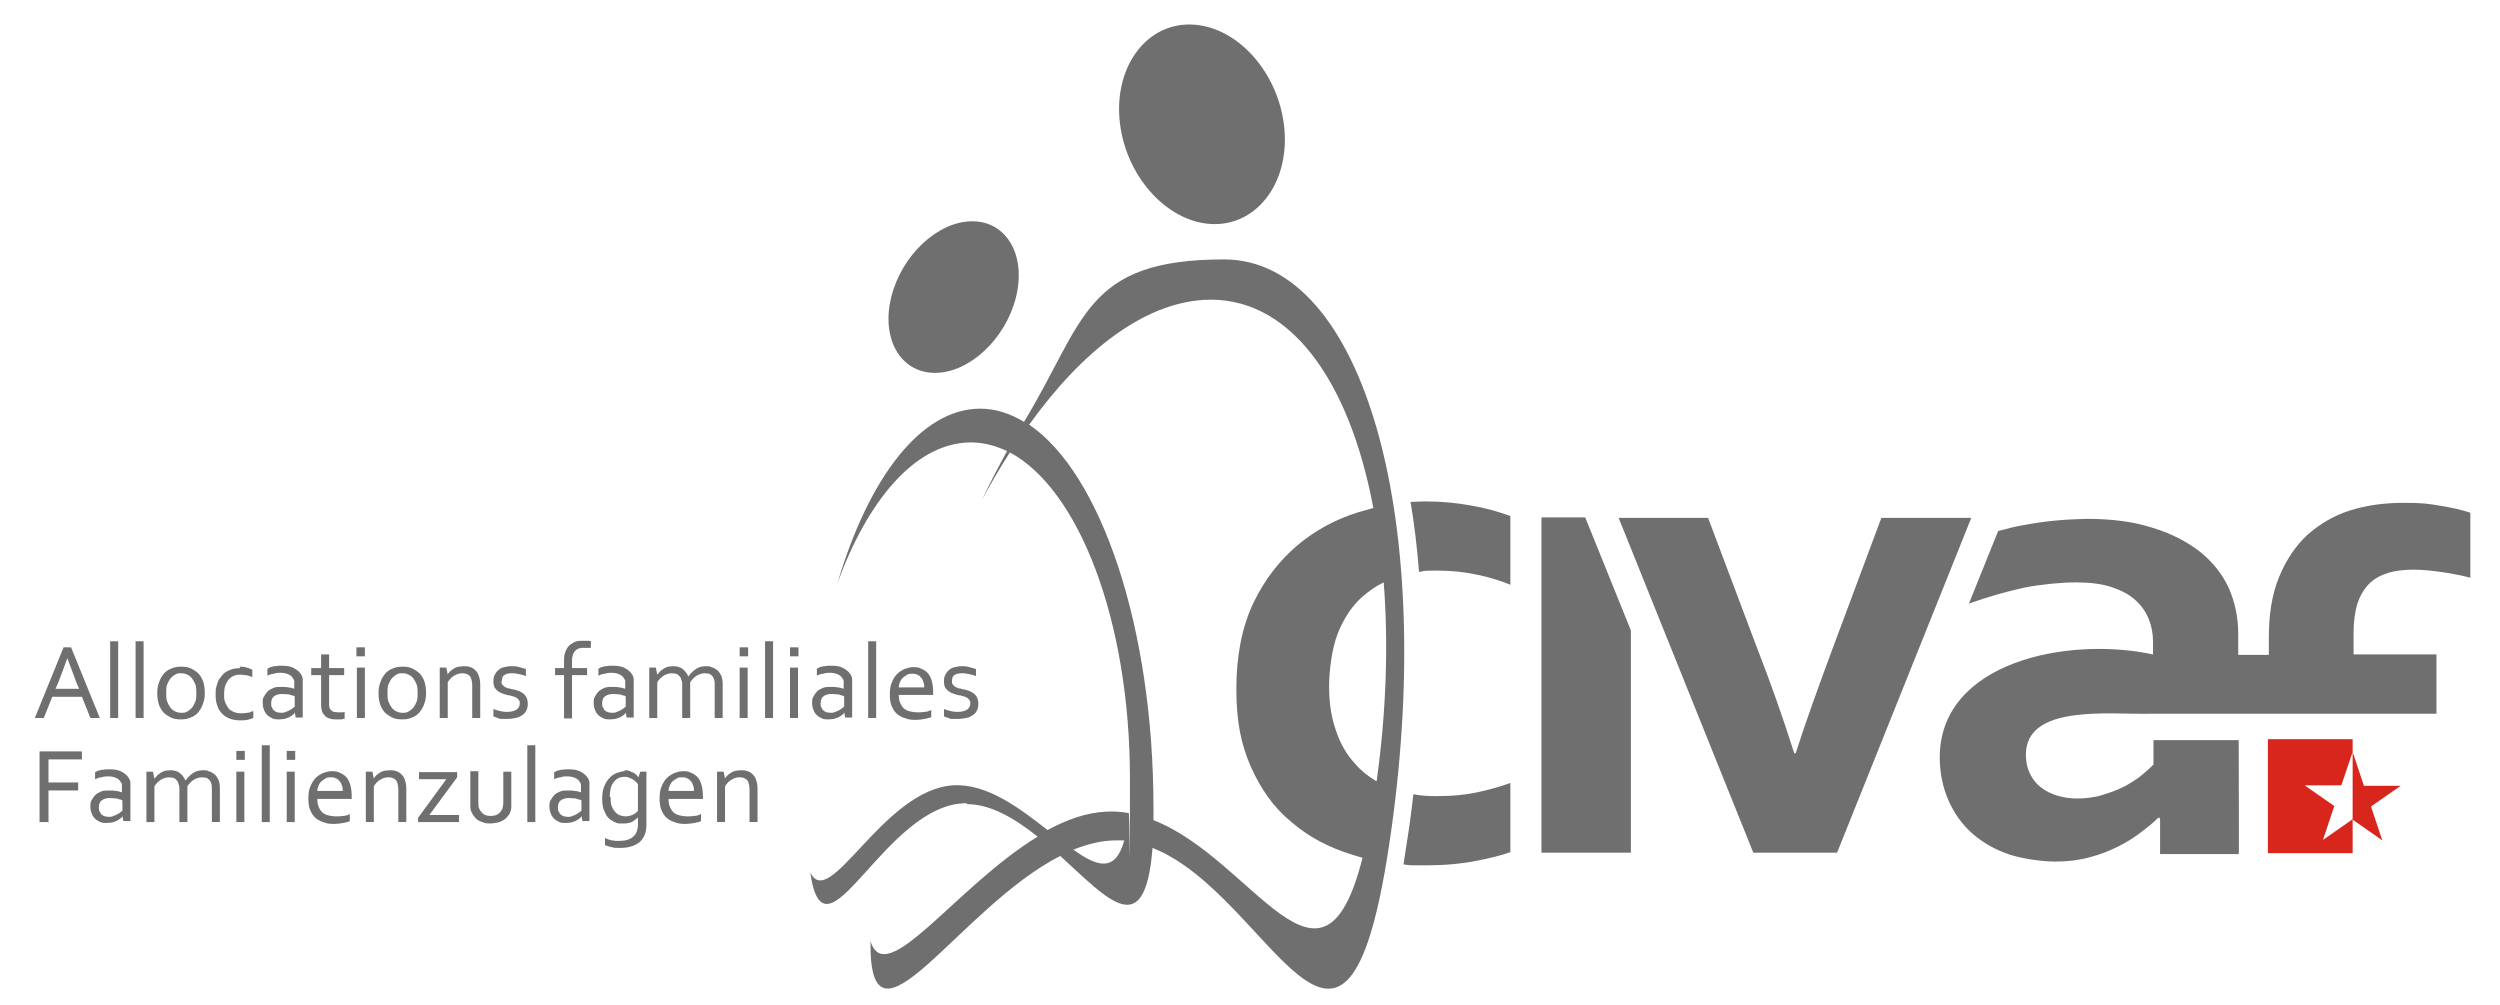 <?xml version="1.0" encoding="UTF-8"?>
<svg xmlns="http://www.w3.org/2000/svg" version="1.1" viewBox="0 0 531 213.5">
  <defs>
    <style>
      .cls-1 {
        fill: #d9261c;
      }

      .cls-1, .cls-2 {
        fill-rule: evenodd;
      }

      .cls-2 {
        fill: #706f6f;
      }
    </style>
  </defs>
  <!-- Generator: Adobe Illustrator 28.7.1, SVG Export Plug-In . SVG Version: 1.2.0 Build 142)  -->
  <g>
    <g id="Plan_1">
      <g>
        <path class="cls-2" d="M252.6,5.2c9.6,0,18.6,9.5,20.1,21.2,1.5,11.7-5.2,21.2-14.7,21.2s-18.6-9.5-20.1-21.2c-1.5-11.7,5.2-21.2,14.7-21.2h0ZM458.7,173.7h-.3c-1,1-2.2,2-3.7,3.1-1.4,1.1-3,2.1-4.8,3-1.8.9-3.8,1.7-6.1,2.3-2.2.6-4.6.9-7.2.9s-6.7-.5-9.8-1.5c-3-1-5.6-2.5-7.8-4.4-2.2-1.9-3.9-4.3-5.1-7-1.2-2.7-1.9-5.8-1.9-9.2,0-20.3,27.1-25.8,45.3-21.9v-2.8c0-1.6-.3-3.2-.9-4.7-.6-1.5-1.5-2.8-2.8-4-1.3-1.2-3-2.1-5.1-2.8-2.1-.7-4.6-1-7.6-1s-7.3.4-10.9,1.1c-3.6.8-7.6,1.9-11.8,3.4l6.2-15.4c1.8-.5,3.7-1,5.6-1.3,4.2-.8,8.5-1.2,13.1-1.3,5.4,0,10.1.6,14.1,1.9,4,1.2,7.4,3,10.1,5.1,2.7,2.2,4.7,4.7,6.1,7.7,1.3,3,2,6.2,2,9.7s0,2.5,0,4.5h6.5v-3.7c0-5,.7-9.3,2.2-12.9,1.5-3.6,3.5-6.6,6-8.9,2.6-2.3,5.6-4.1,9.1-5.2,3.5-1.1,7.3-1.6,11.4-1.6s5.1.2,7.6.6c2.5.4,4.7.9,6.5,1.5v13.8c-2-.5-4-.9-6.1-1.2-2.1-.3-4.1-.5-6-.5s-3.8.2-5.4.7c-1.6.5-2.9,1.2-4,2.3-1.1,1.1-1.9,2.5-2.5,4.2-.5,1.7-.8,3.8-.8,6.2v4.6h17.6v12.6h-60.8c-8.6.2-26.4-2.1-26.4,8.7,0,1.6.3,2.9.9,4.1.6,1.2,1.4,2.2,2.4,2.9,1,.8,2.1,1.3,3.4,1.7,1.3.4,2.7.6,4.2.6s3.6-.2,5.2-.7c1.6-.5,3.1-1,4.5-1.7,1.4-.7,2.6-1.5,3.7-2.3,1.1-.9,2-1.7,2.8-2.5v-5.2h18.1c0,12,.1,24.2,0,24.2h-16.7v-7.4h0ZM327.3,109.9h9.4l9.7,24v47.2h-19v-71.2h0ZM418.7,110h-19.1l-10.3,27.6c-3.1,8.4-5.8,15.8-7.9,22.4h-.3c-2.4-7.6-5.1-15.2-8.1-22.9l-10.2-27.1h-19l28.6,71.1h17.8l28.5-71.1h0ZM7.4,152.5l6.1-15h1.6l6.1,15h-2l-1.8-4.5h-6.3l-1.8,4.5h-2ZM10.2,174.6h-1.8v-15h9v1.7h-7.1v4.9h6.3v1.7h-6.3v6.9h0ZM26,173.4h0c-.1.2-.3.4-.5.5-.2.2-.5.3-.8.5-.3.1-.6.2-.9.3-.3,0-.7.1-1.1.1s-1,0-1.4-.2c-.4-.2-.8-.4-1.1-.7-.3-.3-.6-.7-.7-1.1-.2-.4-.3-.9-.3-1.5s0-1,.3-1.4c.2-.4.5-.8.8-1.1.3-.3.8-.5,1.2-.7s1-.2,1.6-.2c.6,0,1.1,0,1.5.1.5,0,.9.2,1.3.3h0v-.7c0-.3,0-.6,0-.8,0-.2,0-.4-.2-.6-.2-.4-.5-.7-.9-.9-.4-.2-1-.4-1.7-.4s-1,0-1.5.2c-.5,0-.9.2-1.4.4v-1.5c.2,0,.4-.2.6-.3.2,0,.5-.1.8-.2.3,0,.6,0,.9-.1.3,0,.6,0,.9,0,1.1,0,2,.2,2.6.6.7.4,1.2.9,1.5,1.5.1.2.2.5.2.8,0,.3,0,.6,0,1v7.1h-1.5l-.2-1.2h0ZM25.9,169.9c-.3,0-.7-.2-1.1-.3-.4,0-.9-.1-1.5-.1-.7,0-1.3.2-1.7.5-.4.3-.6.8-.6,1.5s0,.6.2.9c.1.2.2.5.4.6.2.2.4.3.7.4.2,0,.5.1.8.1s.7,0,1-.2c.3-.1.6-.2.9-.4.2-.1.5-.3.6-.4.2-.1.3-.3.4-.3v-2.1h0ZM39.8,174.6h-1.7v-6.9c0-.5,0-.9-.2-1.2,0-.3-.2-.6-.4-.8-.2-.2-.4-.4-.7-.5-.3,0-.6-.1-.9-.1-.6,0-1.2.2-1.7.5-.5.3-1,.8-1.4,1.4v7.6h-1.7v-10.7h1.4l.3,1.5h0c.2-.2.4-.5.6-.7.2-.2.5-.4.8-.6.3-.2.6-.3.9-.4.3,0,.7-.1,1.1-.1.8,0,1.5.2,2,.6.5.4.9.9,1.2,1.6h0c.5-.7,1-1.2,1.6-1.6.6-.4,1.3-.6,2.1-.6s.8,0,1.2.2c.4.1.8.3,1.2.6.4.3.6.7.9,1.2.2.5.3,1.1.3,1.9v7.1h-1.7v-6.9c0-.5,0-.9-.1-1.2-.1-.3-.2-.6-.4-.8-.2-.2-.4-.4-.7-.5-.3,0-.6-.1-.9-.1-.6,0-1.2.2-1.7.5-.5.3-1,.8-1.4,1.4v7.6h0ZM50.2,174.6v-10.7h1.7v10.7h-1.7ZM50.2,161.4v-1.9h1.8v1.9h-1.8ZM55.6,174.6v-16.3h1.7v16.3h-1.7ZM60.9,174.6v-10.7h1.7v10.7h-1.7ZM60.9,161.4v-1.9h1.8v1.9h-1.8ZM70.3,165.1c-.4,0-.8,0-1.1.2-.3.2-.6.4-.9.6-.3.3-.5.6-.6.9-.2.4-.3.8-.3,1.2h5.4c0-.4,0-.8-.2-1.2-.1-.4-.3-.7-.5-.9-.2-.3-.5-.5-.8-.6-.3-.2-.7-.2-1.1-.2h0ZM71.3,173.4c.6,0,1.1,0,1.6-.1.5,0,1-.2,1.4-.4v1.5c-.4.2-.9.3-1.4.4-.6.1-1.2.2-1.8.2s-1.5,0-2.2-.3c-.7-.2-1.3-.5-1.8-.9-.5-.4-.9-1-1.2-1.7-.3-.7-.4-1.5-.4-2.5s.1-1.8.4-2.5c.3-.7.6-1.3,1.1-1.8.4-.5,1-.8,1.6-1.1.6-.2,1.2-.4,1.8-.4s1.2,0,1.7.3c.5.2,1,.5,1.4.9.4.4.7,1,.9,1.7.2.7.3,1.5.3,2.4v.2c0,0,0,.2,0,.4h-7.3c0,.7.1,1.3.3,1.7.2.5.5.9.8,1.2.4.3.8.5,1.3.6.5.1,1,.2,1.5.2h0ZM79.3,165.4h0c.2-.2.4-.5.6-.7.2-.2.5-.4.8-.6.3-.2.6-.3,1-.4.3,0,.7-.1,1.1-.1s.9,0,1.4.2c.4.1.8.4,1.1.7.3.3.6.7.7,1.2.2.5.3,1.1.3,1.8v7.1h-1.7v-6.9c0-.9-.2-1.6-.5-2-.4-.4-.9-.6-1.6-.6s-1.2.2-1.7.5c-.6.3-1,.8-1.4,1.4v7.6h-1.7v-10.7h1.4l.3,1.5h0ZM94.9,165.5h0s-5.9,0-5.9,0v-1.5h8.1v1.1l-5.9,8h0s6.3,0,6.3,0v1.5h-8.7v-.9l6-8.2h0ZM104.2,174.9c-.6,0-1.1,0-1.5-.2-.4-.1-.8-.3-1.2-.5-.3-.2-.6-.5-.8-.8-.2-.3-.4-.6-.6-1-.1-.3-.2-.6-.2-.9,0-.3,0-.7,0-1.1v-6.6h1.7v6.5c0,.6,0,1.1.2,1.5.2.4.5.8.9,1.1.4.3.9.4,1.5.4s1.2-.1,1.6-.4c.4-.3.7-.7.9-1.1.1-.4.2-.8.2-1.4v-6.5h1.7v6.6c0,.4,0,.7,0,1,0,.3-.1.6-.2.9-.1.4-.3.7-.6,1-.2.3-.5.6-.9.8-.3.2-.7.4-1.2.5-.5.1-1,.2-1.5.2h0ZM112,174.6v-16.3h1.7v16.3h-1.7ZM123.5,173.4h0c-.1.2-.3.4-.5.5-.2.2-.5.3-.8.5-.3.1-.6.2-.9.3-.3,0-.7.1-1.1.1s-1,0-1.4-.2c-.4-.2-.8-.4-1.1-.7-.3-.3-.6-.7-.7-1.1-.2-.4-.3-.9-.3-1.5s0-1,.3-1.4c.2-.4.5-.8.8-1.1.3-.3.8-.5,1.2-.7.5-.2,1-.2,1.6-.2.6,0,1.1,0,1.5.1.5,0,.9.2,1.3.3h0v-.7c0-.3,0-.6,0-.8,0-.2,0-.4-.2-.6-.2-.4-.5-.7-.9-.9-.4-.2-1-.4-1.7-.4s-1,0-1.5.2c-.5,0-.9.2-1.4.4v-1.5c.2,0,.4-.2.6-.3.2,0,.5-.1.8-.2.3,0,.6,0,.9-.1.3,0,.6,0,.9,0,1.1,0,2,.2,2.6.6.7.4,1.2.9,1.5,1.5.1.2.2.5.2.8,0,.3,0,.6,0,1v7.1h-1.5l-.2-1.2h0ZM123.4,169.9c-.3,0-.7-.2-1.1-.3-.4,0-.9-.1-1.5-.1-.7,0-1.3.2-1.7.5-.4.3-.6.8-.6,1.5s0,.6.2.9c.1.2.2.5.4.6.2.2.4.3.7.4.2,0,.5.1.8.1s.7,0,1-.2c.3-.1.6-.2.9-.4.2-.1.5-.3.6-.4.2-.1.3-.3.4-.3v-2.1h0ZM129.7,169.3c0,.8,0,1.5.3,2.1.2.5.5.9.8,1.2.3.3.6.5,1,.6.4.1.7.2,1,.2.5,0,1-.1,1.5-.3.5-.2.9-.5,1.2-.9v-5.6c0-.1-.2-.3-.4-.5-.2-.2-.4-.3-.6-.5-.2-.1-.5-.3-.8-.4-.3-.1-.6-.2-1-.2-.5,0-1,.1-1.4.3-.4.2-.7.5-1,.9-.3.4-.5.8-.6,1.3-.1.5-.2,1.1-.2,1.7h0ZM132.6,163.6c.5,0,.9,0,1.2.2.3.1.6.3.9.4.2.2.4.3.6.5.1.2.2.3.3.4h0l.4-1.2h1.3v11.3c0,.8-.1,1.5-.4,2.2-.3.6-.6,1.1-1.1,1.5-.5.4-1.1.7-1.8.9-.7.2-1.4.3-2.3.3s-1.3,0-1.9-.2c-.6-.1-1-.3-1.3-.4v-1.5c.3.1.5.2.7.3.2,0,.5.1.7.2.3,0,.5,0,.8.1.3,0,.6,0,.9,0,1.3,0,2.2-.3,2.9-.9.7-.6,1-1.5,1-2.7v-1.4h0c-.4.4-.8.7-1.3,1-.5.2-1.1.3-1.7.3s-.6,0-1,0c-.3,0-.7-.2-1-.3-.3-.2-.7-.4-1-.6-.3-.3-.6-.6-.8-1-.2-.4-.4-.9-.6-1.4-.1-.5-.2-1.2-.2-1.9s.1-1.9.4-2.6c.3-.7.6-1.3,1.1-1.8.4-.5.9-.8,1.5-1.1.6-.2,1.2-.4,1.8-.4h0ZM144.9,165.1c-.4,0-.8,0-1.1.2-.3.2-.6.4-.9.6-.3.3-.5.6-.6.9-.2.4-.3.8-.3,1.2h5.4c0-.4,0-.8-.2-1.2-.1-.4-.3-.7-.5-.9-.2-.3-.5-.5-.8-.6-.3-.2-.7-.2-1.1-.2h0ZM145.9,173.4c.6,0,1.1,0,1.6-.1.5,0,1-.2,1.4-.4v1.5c-.4.2-.9.3-1.4.4-.6.1-1.2.2-1.8.2s-1.5,0-2.2-.3c-.7-.2-1.3-.5-1.8-.9-.5-.4-.9-1-1.2-1.7-.3-.7-.4-1.5-.4-2.5s.1-1.8.4-2.5c.3-.7.6-1.3,1.1-1.8s1-.8,1.6-1.1c.6-.2,1.2-.4,1.8-.4s1.2,0,1.7.3c.5.2,1,.5,1.4.9.4.4.7,1,.9,1.7.2.7.3,1.5.3,2.4v.2c0,0,0,.2,0,.4h-7.3c0,.7.1,1.3.3,1.7.2.5.5.9.8,1.2.4.3.8.5,1.3.6.5.1,1,.2,1.5.2h0ZM153.9,165.4h0c.2-.2.4-.5.6-.7.2-.2.5-.4.8-.6.3-.2.6-.3,1-.4.3,0,.7-.1,1.1-.1s.9,0,1.4.2c.4.1.8.4,1.1.7.3.3.6.7.7,1.2.2.5.3,1.1.3,1.8v7.1h-1.7v-6.9c0-.9-.2-1.6-.5-2-.4-.4-.9-.6-1.6-.6s-1.2.2-1.7.5c-.6.3-1,.8-1.4,1.4v7.6h-1.7v-10.7h1.4l.3,1.5h0ZM14.3,139.8c-.7,1.9-1.3,3.6-1.9,5.1l-.6,1.4h5l-.6-1.4c-.6-1.6-1.2-3.3-1.9-5.1h0ZM23.4,152.5v-16.3h1.7v16.3h-1.7ZM28.8,152.5v-16.3h1.7v16.3h-1.7ZM41.7,147.2c0-.7,0-1.2-.2-1.8-.2-.5-.4-.9-.7-1.3-.3-.4-.6-.6-1-.8-.4-.2-.8-.3-1.3-.3s-.9,0-1.3.3c-.4.2-.7.5-1,.8-.3.4-.5.8-.7,1.3-.2.5-.2,1.1-.2,1.8s0,1.2.2,1.8c.2.5.4.9.7,1.3.3.4.6.6,1,.8.4.2.8.3,1.3.3s.9,0,1.3-.3c.4-.2.7-.5,1-.8.3-.4.5-.8.7-1.3.2-.5.2-1.1.2-1.8h0ZM43.5,147.2c0,.8-.1,1.6-.4,2.3-.2.7-.6,1.3-1,1.8-.4.5-1,.9-1.6,1.1-.6.3-1.3.4-2.1.4s-1.5-.1-2.1-.4c-.6-.3-1.2-.7-1.6-1.1-.4-.5-.8-1.1-1-1.8-.2-.7-.3-1.5-.3-2.3s.1-1.6.4-2.3c.2-.7.6-1.3,1-1.8.4-.5,1-.9,1.6-1.1.6-.3,1.3-.4,2.1-.4s1.5.1,2.1.4c.6.3,1.2.7,1.6,1.1.4.5.8,1.1,1,1.8.2.7.3,1.5.3,2.3h0ZM50.9,141.6c.5,0,1,0,1.5.2.5.1.9.3,1.2.5v1.5c-.5-.2-.9-.3-1.3-.4-.4,0-.8-.1-1.2-.1s-.9,0-1.3.2c-.4.1-.8.4-1.1.7-.3.3-.6.8-.8,1.3-.2.5-.3,1.2-.3,2s0,1.1.2,1.6c.2.5.4.9.7,1.3.3.4.7.6,1.1.8.5.2,1,.3,1.6.3s.9,0,1.3-.1c.4,0,.9-.2,1.3-.4v1.5c-.1,0-.3.1-.5.2-.2,0-.4.1-.7.2-.2,0-.5,0-.8.1-.3,0-.6,0-.8,0-.7,0-1.4-.1-2-.3-.6-.2-1.2-.5-1.7-1-.5-.5-.9-1-1.1-1.7-.3-.7-.4-1.5-.4-2.4s0-1.3.2-1.9c.2-.6.3-1.1.6-1.5.3-.4.6-.8.9-1.1.3-.3.7-.5,1.1-.7.4-.2.8-.3,1.2-.4.4,0,.8-.1,1.2-.1h0ZM62.6,151.4h0c-.1.2-.3.4-.5.5-.2.2-.5.3-.8.5-.3.1-.6.2-.9.3-.3,0-.7.1-1.1.1s-1,0-1.4-.2c-.4-.2-.8-.4-1.1-.7-.3-.3-.6-.7-.7-1.1-.2-.4-.3-.9-.3-1.5s0-1,.3-1.4c.2-.4.5-.8.8-1.1.3-.3.8-.5,1.2-.7.5-.2,1-.2,1.6-.2.6,0,1.1,0,1.5.1.5,0,.9.2,1.3.3h0v-.7c0-.3,0-.6,0-.8,0-.2,0-.4-.2-.6-.2-.4-.5-.7-.9-.9-.4-.2-1-.4-1.7-.4s-1,0-1.5.2c-.5,0-.9.2-1.4.4v-1.5c.2,0,.4-.2.6-.3.2,0,.5-.1.8-.2.3,0,.6,0,.9-.1.3,0,.6,0,.9,0,1.1,0,2,.2,2.6.6.7.4,1.2.9,1.5,1.5.1.2.2.5.2.8,0,.3,0,.6,0,1v7.1h-1.5l-.2-1.2h0ZM62.5,147.8c-.3,0-.7-.2-1.1-.3-.4,0-.9-.1-1.5-.1-.7,0-1.3.2-1.7.5-.4.3-.6.8-.6,1.5s0,.6.2.9c.1.2.2.5.4.6.2.2.4.3.7.4.2,0,.5.1.8.1s.7,0,1-.2c.3-.1.6-.2.9-.4.2-.1.5-.3.6-.4.2-.1.3-.3.4-.3v-2.1h0ZM73.3,152.6c-.1,0-.4.1-.7.2-.3,0-.7,0-1.1,0-.6,0-1,0-1.5-.2-.4-.1-.8-.3-1-.6-.3-.3-.5-.6-.6-.9-.1-.4-.2-.8-.2-1.2v-6.5h-2.1v-1.5h2.1v-2.9h1.7v2.9h3.2v1.5h-3.2v6.2c0,.2,0,.5.1.7,0,.2.2.4.3.5.2.2.3.3.6.4.2,0,.5.1.9.1s.5,0,.7,0c.3,0,.5,0,.7-.1v1.5h0ZM75.8,152.5v-10.7h1.7v10.7h-1.7ZM75.7,139.4v-1.9h1.8v1.9h-1.8ZM88.7,147.2c0-.7,0-1.2-.2-1.8-.2-.5-.4-.9-.7-1.3-.3-.4-.6-.6-1-.8-.4-.2-.8-.3-1.3-.3s-.9,0-1.3.3c-.4.2-.7.5-1,.8-.3.4-.5.8-.7,1.3-.2.5-.2,1.1-.2,1.8s0,1.2.2,1.8c.2.5.4.9.7,1.3.3.4.6.6,1,.8.4.2.8.3,1.3.3s.9,0,1.3-.3c.4-.2.7-.5,1-.8.3-.4.5-.8.7-1.3.2-.5.2-1.1.2-1.8h0ZM90.5,147.2c0,.8-.1,1.6-.4,2.3-.2.7-.6,1.3-1,1.8-.4.5-1,.9-1.6,1.1-.6.3-1.3.4-2.1.4s-1.5-.1-2.1-.4c-.6-.3-1.2-.7-1.6-1.1-.4-.5-.8-1.1-1-1.8-.2-.7-.3-1.5-.3-2.3s.1-1.6.4-2.3c.2-.7.6-1.3,1-1.8.4-.5,1-.9,1.6-1.1.6-.3,1.3-.4,2.1-.4s1.5.1,2.1.4c.6.3,1.2.7,1.6,1.1.4.5.8,1.1,1,1.8.2.7.3,1.5.3,2.3h0ZM95,143.3h0c.2-.2.4-.5.6-.7.2-.2.5-.4.8-.6.3-.2.6-.3,1-.4.3,0,.7-.1,1.1-.1s.9,0,1.4.2c.4.1.8.4,1.1.7.3.3.6.7.7,1.2.2.5.3,1.1.3,1.8v7.1h-1.7v-6.9c0-.9-.2-1.6-.5-2-.4-.4-.9-.6-1.6-.6s-1.2.2-1.7.5c-.6.3-1,.8-1.4,1.4v7.6h-1.7v-10.7h1.4l.3,1.5h0ZM106.5,144.7c0,.3,0,.5.2.7.1.2.3.3.5.5.2.1.5.2.7.3.3,0,.6.1.9.2.4,0,.8.2,1.2.3.4.1.7.3,1,.5.3.2.6.5.8.9.2.4.3.9.3,1.4s-.1,1-.3,1.4c-.2.4-.5.8-.9,1-.4.3-.8.5-1.4.6-.5.1-1.1.2-1.8.2s-.7,0-1.1,0c-.3,0-.6,0-.8-.2-.2,0-.4-.1-.6-.2-.2,0-.3-.1-.4-.2v-1.5c.5.2.9.3,1.3.4.4.1.9.2,1.5.2s.8,0,1.1-.1c.3,0,.6-.2.9-.3.2-.1.4-.3.6-.6.1-.2.2-.5.2-.8s0-.5-.2-.7c-.1-.2-.3-.4-.5-.5-.2-.1-.4-.2-.7-.3-.3,0-.5-.2-.8-.2-.4,0-.8-.2-1.2-.3-.4-.1-.8-.3-1.1-.5-.3-.2-.6-.5-.8-.8-.2-.3-.3-.8-.3-1.3s0-1,.3-1.5c.2-.4.5-.8.8-1,.3-.3.7-.5,1.2-.6.5-.1.9-.2,1.5-.2s1.1,0,1.7.2c.5.1,1,.3,1.4.4v1.5c-.5-.2-.9-.3-1.4-.4-.5-.1-.9-.2-1.4-.2-.4,0-.8,0-1.1.1-.3,0-.5.2-.7.3-.2.1-.3.3-.4.5,0,.2-.1.4-.1.7h0ZM125.5,137.6c-.2,0-.5,0-.7,0-.3,0-.5,0-.7,0-.4,0-.7,0-1.1.1-.3.1-.6.3-.8.5-.2.2-.4.5-.5.8-.1.3-.2.8-.2,1.3v1.6h3.2v1.5h-3.2v9.2h-1.7v-9.2h-1.9v-1.5h1.9v-1.6c0-.8.1-1.4.3-1.9.2-.5.5-1,.8-1.3.4-.3.8-.6,1.3-.8.5-.2,1-.2,1.6-.2s.7,0,1,0c.3,0,.5,0,.7.1v1.5h0ZM132.9,151.4h0c-.1.2-.3.4-.5.5-.2.2-.5.3-.8.5-.3.1-.6.2-.9.3-.3,0-.7.1-1.1.1s-1,0-1.4-.2c-.4-.2-.8-.4-1.1-.7-.3-.3-.6-.7-.7-1.1-.2-.4-.3-.9-.3-1.5s0-1,.3-1.4c.2-.4.5-.8.8-1.1.3-.3.8-.5,1.2-.7.5-.2,1-.2,1.6-.2.6,0,1.1,0,1.5.1.5,0,.9.2,1.3.3h0v-.7c0-.3,0-.6,0-.8,0-.2,0-.4-.2-.6-.2-.4-.5-.7-.9-.9-.4-.2-1-.4-1.7-.4s-1,0-1.5.2c-.5,0-.9.2-1.4.4v-1.5c.2,0,.4-.2.6-.3.2,0,.5-.1.8-.2.3,0,.6,0,.9-.1.3,0,.6,0,.9,0,1.1,0,2,.2,2.6.6.7.4,1.2.9,1.5,1.5.1.2.2.5.2.8,0,.3,0,.6,0,1v7.1h-1.5l-.2-1.2h0ZM132.8,147.8c-.3,0-.7-.2-1.1-.3-.4,0-.9-.1-1.5-.1-.7,0-1.3.2-1.7.5-.4.3-.6.8-.6,1.5s0,.6.2.9c.1.2.2.5.4.6.2.2.4.3.7.4.2,0,.5.1.8.1s.7,0,1-.2c.3-.1.6-.2.9-.4.2-.1.5-.3.6-.4.2-.1.3-.3.4-.3v-2.1h0ZM146.6,152.5h-1.7v-6.9c0-.5,0-.9-.2-1.2,0-.3-.2-.6-.4-.8-.2-.2-.4-.4-.7-.5-.3,0-.6-.1-.9-.1-.6,0-1.2.2-1.7.5-.5.3-1,.8-1.4,1.4v7.6h-1.7v-10.7h1.4l.3,1.5h0c.2-.2.4-.5.6-.7.2-.2.5-.4.8-.6.3-.2.6-.3.9-.4.3,0,.7-.1,1.1-.1.8,0,1.5.2,2,.6.5.4.9.9,1.2,1.6h0c.5-.7,1-1.2,1.6-1.6.6-.4,1.3-.6,2.1-.6s.8,0,1.2.2c.4.1.8.3,1.2.6.4.3.6.7.9,1.2.2.5.3,1.1.3,1.9v7.1h-1.7v-6.9c0-.5,0-.9-.1-1.2-.1-.3-.2-.6-.4-.8-.2-.2-.4-.4-.7-.5-.3,0-.6-.1-.9-.1-.6,0-1.2.2-1.7.5-.5.3-1,.8-1.4,1.4v7.6h0ZM157.1,152.5v-10.7h1.7v10.7h-1.7ZM157.1,139.4v-1.9h1.8v1.9h-1.8ZM162.5,152.5v-16.3h1.7v16.3h-1.7ZM167.8,152.5v-10.7h1.7v10.7h-1.7ZM167.8,139.4v-1.9h1.8v1.9h-1.8ZM179.3,151.4h0c-.1.2-.3.4-.5.5-.2.2-.5.3-.8.5-.3.1-.6.2-.9.3-.3,0-.7.1-1.1.1s-1,0-1.4-.2c-.4-.2-.8-.4-1.1-.7-.3-.3-.6-.7-.7-1.1-.2-.4-.3-.9-.3-1.5s0-1,.3-1.4c.2-.4.5-.8.8-1.1.3-.3.8-.5,1.2-.7.5-.2,1-.2,1.6-.2.6,0,1.1,0,1.5.1.5,0,.9.2,1.3.3h0v-.7c0-.3,0-.6,0-.8,0-.2,0-.4-.2-.6-.2-.4-.5-.7-.9-.9-.4-.2-1-.4-1.7-.4s-1,0-1.5.2c-.5,0-.9.2-1.4.4v-1.5c.2,0,.4-.2.6-.3.2,0,.5-.1.8-.2.3,0,.6,0,.9-.1.3,0,.6,0,.9,0,1.1,0,2,.2,2.6.6.7.4,1.2.9,1.5,1.5.1.2.2.5.2.8,0,.3,0,.6,0,1v7.1h-1.5l-.2-1.2h0ZM179.2,147.8c-.3,0-.7-.2-1.1-.3-.4,0-.9-.1-1.5-.1-.7,0-1.3.2-1.7.5-.4.3-.6.8-.6,1.5s0,.6.2.9c.1.2.2.5.4.6.2.2.4.3.7.4.2,0,.5.1.8.1s.7,0,1-.2c.3-.1.6-.2.9-.4.2-.1.5-.3.6-.4.2-.1.3-.3.4-.3v-2.1h0ZM184.4,152.5v-16.3h1.7v16.3h-1.7ZM193.8,143.1c-.4,0-.8,0-1.1.2-.3.2-.6.4-.9.6-.3.3-.5.6-.6.9-.2.4-.3.8-.3,1.2h5.4c0-.4,0-.8-.2-1.2-.1-.4-.3-.7-.5-.9-.2-.3-.5-.5-.8-.6-.3-.2-.7-.2-1.1-.2h0ZM194.8,151.3c.6,0,1.1,0,1.6-.1.5,0,1-.2,1.4-.4v1.5c-.4.2-.9.3-1.4.4-.6.1-1.2.2-1.8.2s-1.5,0-2.2-.3c-.7-.2-1.3-.5-1.8-.9-.5-.4-.9-1-1.2-1.7-.3-.7-.4-1.5-.4-2.5s.1-1.8.4-2.5c.3-.7.6-1.3,1.1-1.8s1-.8,1.6-1.1c.6-.2,1.2-.4,1.8-.4s1.2,0,1.7.3c.5.2,1,.5,1.4.9.4.4.7,1,.9,1.7.2.7.3,1.5.3,2.4v.2c0,0,0,.2,0,.4h-7.3c0,.7.1,1.3.3,1.7.2.5.5.9.8,1.2.4.3.8.5,1.3.6.5.1,1,.2,1.5.2h0ZM202.2,144.7c0,.3,0,.5.2.7.1.2.3.3.5.5.2.1.5.2.7.3.3,0,.6.1.9.2.4,0,.8.2,1.2.3.4.1.7.3,1,.5.3.2.6.5.8.9.2.4.3.9.3,1.4s-.1,1-.3,1.4c-.2.4-.5.8-.9,1-.4.3-.8.5-1.4.6-.5.1-1.1.2-1.8.2s-.7,0-1.1,0c-.3,0-.6,0-.8-.2-.2,0-.4-.1-.6-.2-.2,0-.3-.1-.4-.2v-1.5c.5.2.9.3,1.3.4.4.1.9.2,1.5.2s.8,0,1.1-.1c.3,0,.6-.2.9-.3.2-.1.4-.3.6-.6.1-.2.2-.5.2-.8s0-.5-.2-.7c-.1-.2-.3-.4-.5-.5-.2-.1-.4-.2-.7-.3-.3,0-.5-.2-.8-.2-.4,0-.8-.2-1.2-.3-.4-.1-.8-.3-1.1-.5-.3-.2-.6-.5-.8-.8-.2-.3-.3-.8-.3-1.3s0-1,.3-1.5c.2-.4.5-.8.8-1,.3-.3.7-.5,1.2-.6.5-.1.9-.2,1.4-.2s1.1,0,1.7.2c.5.1,1,.3,1.4.4v1.5c-.5-.2-.9-.3-1.4-.4-.5-.1-.9-.2-1.4-.2-.4,0-.8,0-1.1.1-.3,0-.5.2-.7.3-.2.1-.3.3-.4.5,0,.2-.1.4-.1.7h0ZM320.8,181c-2,.7-4.4,1.3-7,1.8-3.5.7-7.1,1-11,1s-3.2,0-4.7-.2c.2-1.2.4-2.5.6-3.9.6-3.7,1.1-7.4,1.5-11,1.5.3,3.2.4,4.9.4,3.5,0,6.6-.3,9.5-1,2.2-.5,4.3-1.1,6.2-1.8v14.7h0ZM205.4,170.8c5.1,0,10.2,3.1,15,6.9-17.4,10.6-32.3,32.7-35.5,22.2-.4,26.8,18.7-7.1,40.3-18.1,10.3,9.4,18,18.4,19.6-1.7,25.2,9.9,40.7,62.2,50.2-.3,10.5-68.7-5.2-124.7-35-124.7s-29.5,13.1-42.5,34.5c-3-1.8-6.1-2.8-9.3-2.8-12.6,0-23.7,14.7-30.3,37,6.4-17.5,16.2-29.1,27.3-29.8,3-.2,5.9.5,8.7,1.8-1.8,3.3-3.6,6.7-5.3,10.3,1.9-3.5,3.9-6.9,5.9-10,14.6,7.8,25.5,35.6,25.5,69.3s0,5.2-.3,7.3c-1.6-.3-3.2-.4-4.8-.3-4.2.2-8.3,1.7-12.4,3.9-6-4.7-12.9-9.9-20-9.5-15,.9-26.3,27-30.4,18.5,3,21.2,15.7-14.7,33.2-14.7h0ZM227.9,180.5c3-1.2,6.1-2,9.1-2s1.2,0,1.8,0c-1.9,6.9-5.8,5.6-10.9,1.9h0ZM218.6,90.2c11.4-15.9,24.4-25.7,37-26.5,17.9-1.1,30.9,16.5,36.1,44.2-1.1.3-2.2.6-3.2.9-4.8,1.5-9.1,3.8-12.9,7-3.8,3.2-7,7.3-9.4,12.3-2.4,5.1-3.6,11.2-3.6,18.2s1,11.8,3.1,16.6c2.1,4.7,4.9,8.7,8.6,11.7,3.6,3.1,7.9,5.4,12.8,6.9.8.2,1.5.5,2.3.7-8.6,34.2-23.1.3-44.4-8,0-.8,0-1.7,0-2.6,0-38.5-11.2-71.1-26.4-81.4h0ZM292.3,165.9c-1.7-1-3.2-2.2-4.4-3.6-1.9-2-3.3-4.5-4.2-7.3-1-2.9-1.4-5.9-1.4-9.2s.6-8.2,1.9-11.4c1.3-3.2,3-5.7,5.1-7.6,1.4-1.2,2.9-2.3,4.6-3.1,1,12.8.6,27.1-1.5,42.2h0ZM299.6,106.6c1,0,2-.1,3-.1,3.5,0,6.8.3,10,.9,3,.5,5.7,1.3,8.2,2.2v14.6c-2.2-.9-4.5-1.6-6.9-2.1-2.7-.6-5.5-.9-8.5-.9s-2.7,0-4,.3c-.4-5.2-1-10.2-1.8-14.9h0ZM206.5,47c7.3,0,11.5,7.2,9.3,16.1-2.2,8.9-9.9,16.1-17.2,16.1s-11.5-7.2-9.3-16.1c2.2-8.9,9.9-16.1,17.2-16.1Z"/>
        <path class="cls-1" d="M499.7,159.7l2.4,7.2h7.8l-6.3,4.4,2.4,7.2-6.3-4.4v7.1h-18v-24.2h18v2.8h0ZM499.7,174v-14.3l-2.4,7.1h-7.8l6.3,4.4-2.4,7.2,6.3-4.4Z"/>
      </g>
    </g>
  </g>
</svg>